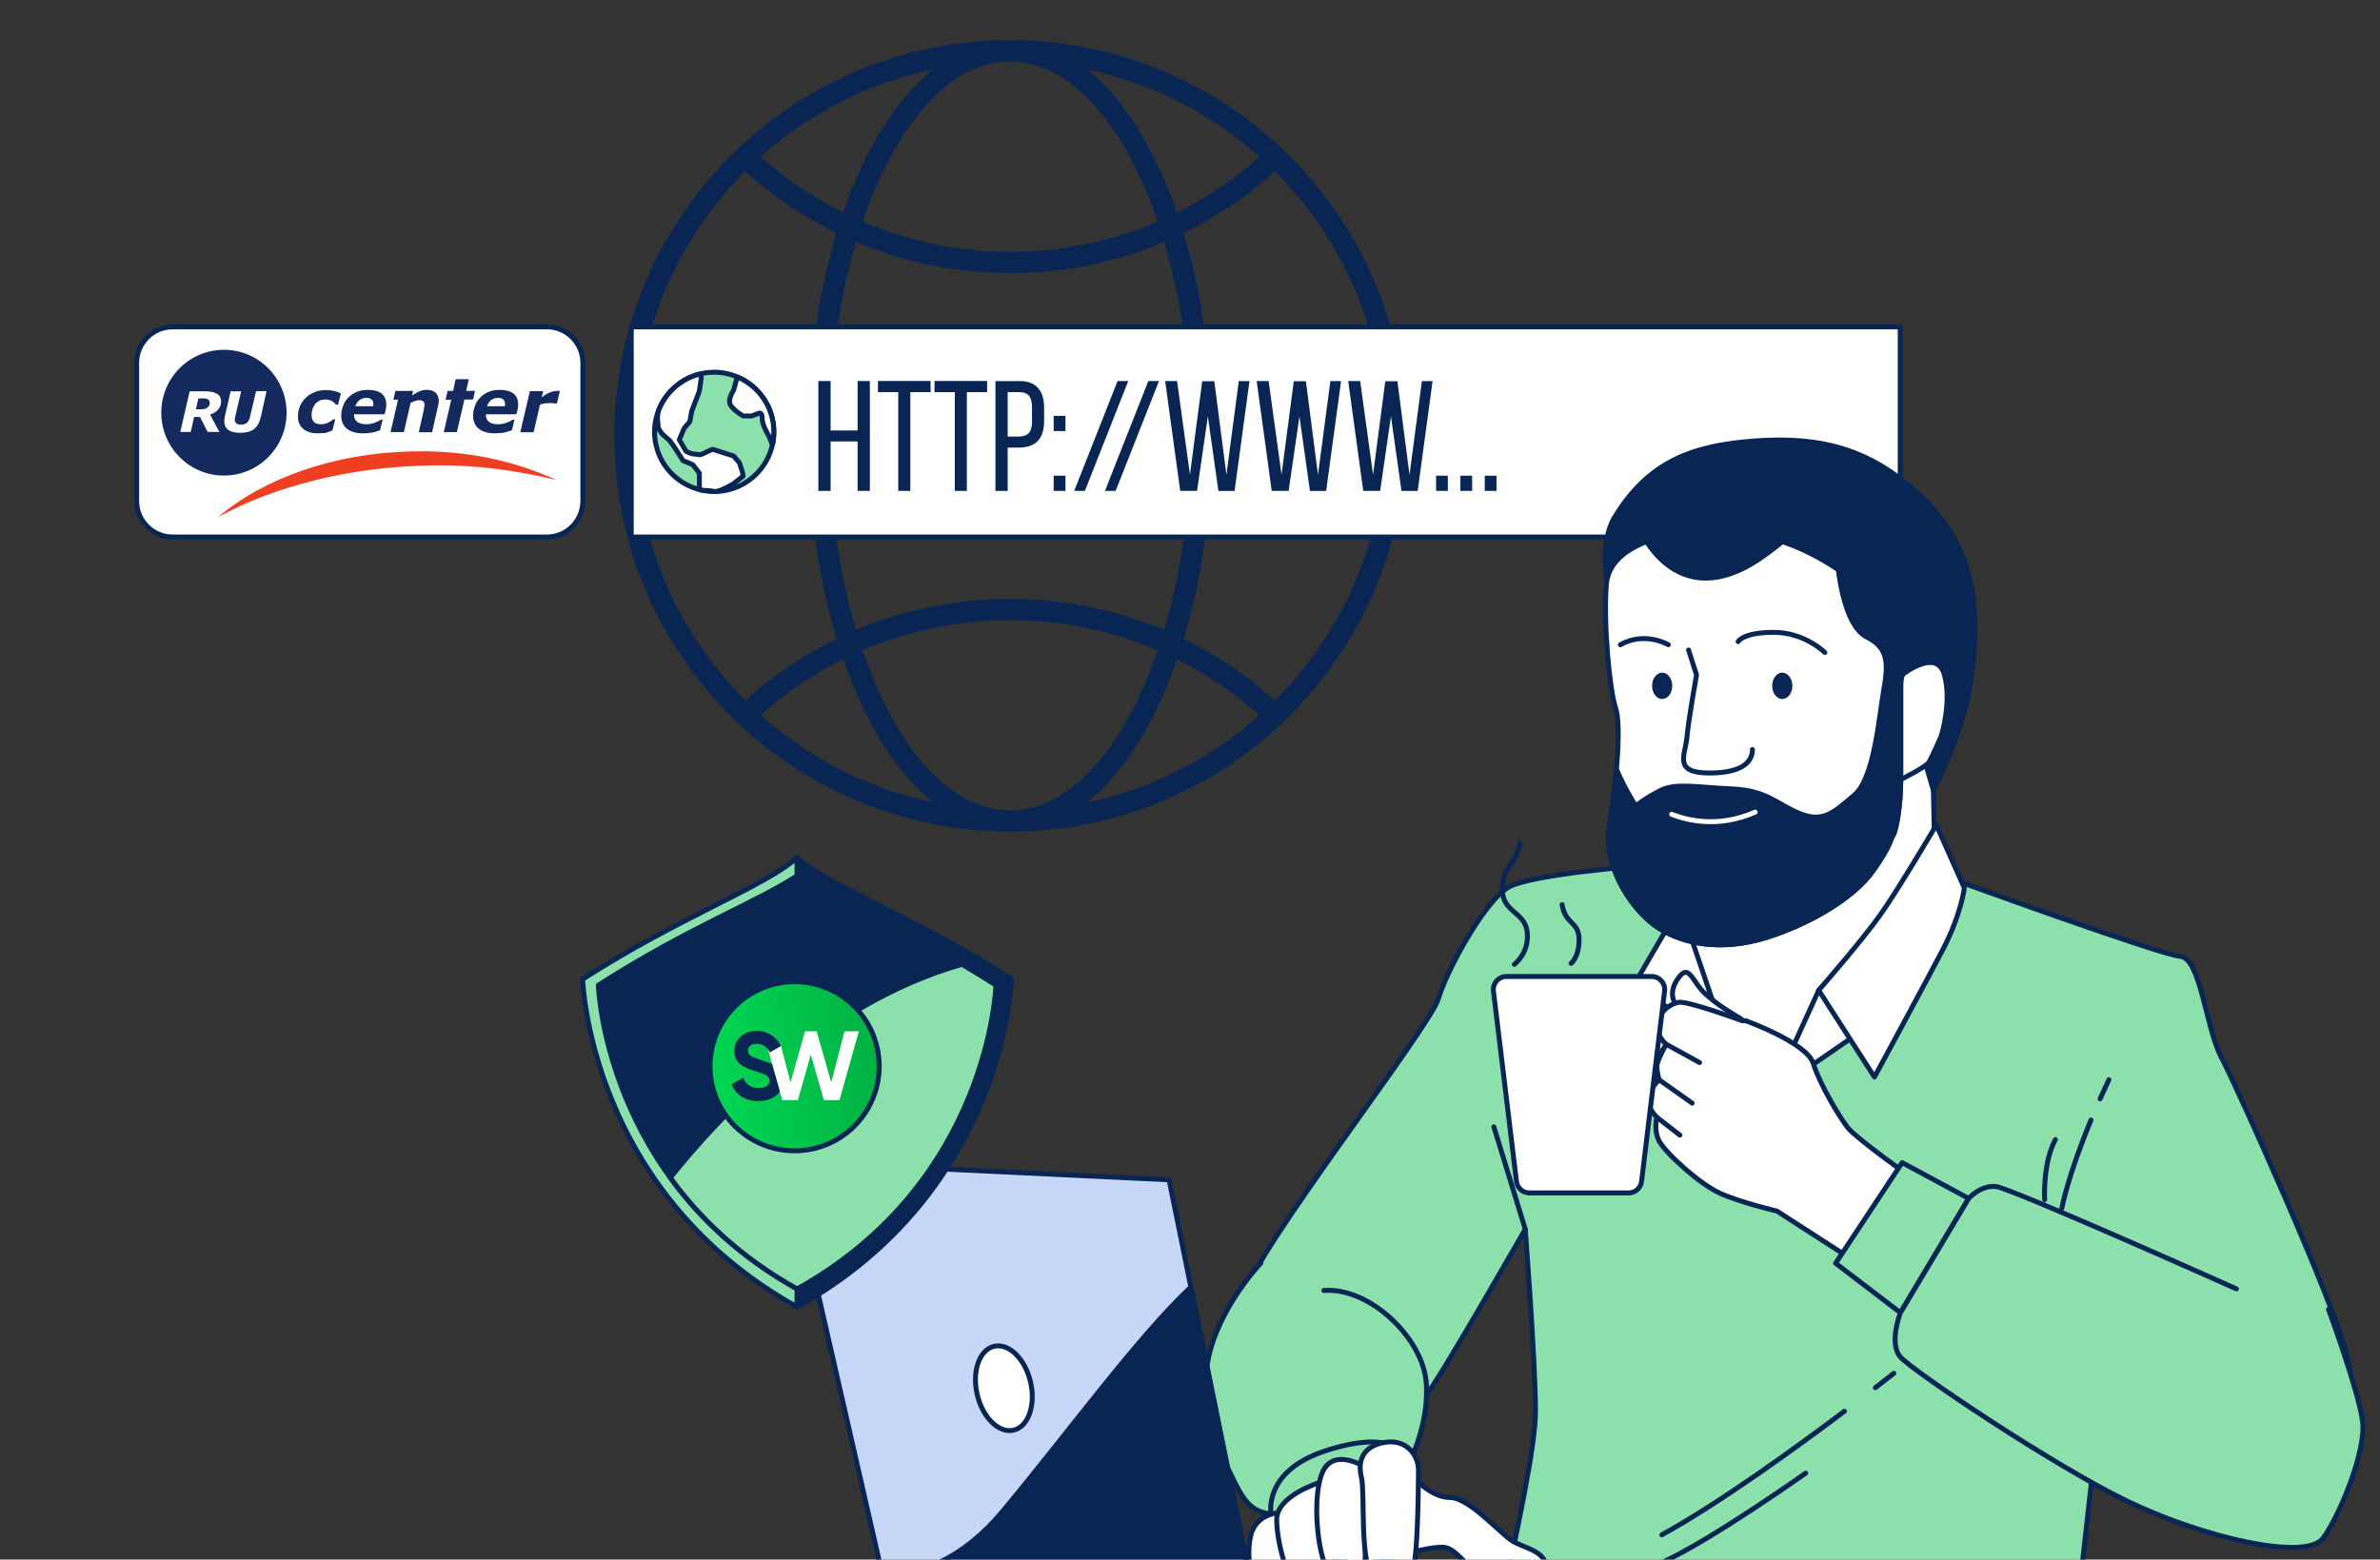 <svg width="296" height="194" viewBox="0 0 296 194" fill="none" xmlns="http://www.w3.org/2000/svg">
<rect x="0" y="0" width="296" height="194" fill="#333333" stroke="none"/>
<path d="M125.626 5C98.485 5 76.404 27.081 76.404 54.222C76.404 81.364 98.485 103.445 125.626 103.445C152.768 103.445 174.849 81.364 174.849 54.222C174.849 27.081 152.768 5 125.626 5ZM172.19 52.902H150.698C150.584 44.353 149.381 36.166 147.217 28.993C151.301 26.998 155.125 24.426 158.568 21.318C166.703 29.46 171.843 40.593 172.19 52.902ZM125.626 100.809C119.804 100.809 114.256 96.087 110.002 87.511C108.984 85.456 108.075 83.238 107.275 80.896C113.012 78.438 119.238 77.144 125.63 77.144C132.022 77.144 138.245 78.438 143.985 80.896C143.182 83.238 142.276 85.456 141.258 87.511C137.004 96.087 131.453 100.809 125.634 100.809H125.626ZM125.626 74.5C118.955 74.5 112.461 75.835 106.461 78.37C104.428 71.525 103.304 63.715 103.191 55.542H148.058C147.948 63.711 146.821 71.525 144.788 78.37C138.788 75.835 132.294 74.5 125.623 74.5H125.626ZM103.195 52.902C103.304 44.741 104.428 36.935 106.457 30.098C112.457 32.636 118.955 33.971 125.626 33.971C132.298 33.971 138.796 32.636 144.796 30.098C146.825 36.939 147.948 44.741 148.058 52.902H103.191H103.195ZM125.626 7.64C131.449 7.64 136.997 12.361 141.251 20.937C142.273 22.996 143.182 25.221 143.985 27.571C138.245 30.034 132.019 31.327 125.626 31.327C119.234 31.327 113.004 30.03 107.268 27.571C108.071 25.221 108.98 22.996 110.002 20.937C114.256 12.361 119.807 7.64 125.626 7.64ZM156.645 19.5C153.519 22.291 150.072 24.622 146.391 26.458C145.573 24.094 144.649 21.85 143.615 19.768C141.194 14.888 138.335 11.136 135.202 8.635C143.325 10.34 150.675 14.164 156.645 19.504V19.5ZM107.638 19.764C106.604 21.846 105.68 24.09 104.862 26.455C101.181 24.622 97.734 22.291 94.608 19.497C100.578 14.157 107.928 10.332 116.051 8.628C112.914 11.132 110.055 14.881 107.634 19.761L107.638 19.764ZM92.684 21.318C96.132 24.426 99.952 26.998 104.036 28.993C101.868 36.166 100.668 44.353 100.555 52.902H79.063C79.406 40.593 84.55 29.46 92.684 21.318ZM79.063 55.542H100.555C100.668 64.103 101.871 72.294 104.044 79.471C99.959 81.466 96.139 84.034 92.696 87.138C84.554 78.992 79.41 67.855 79.063 55.542ZM94.623 88.959C97.746 86.172 101.192 83.842 104.869 82.013C105.688 84.37 106.608 86.606 107.638 88.684C110.059 93.564 112.917 97.316 116.055 99.817C107.939 98.116 100.593 94.292 94.623 88.959ZM143.615 88.684C144.645 86.606 145.565 84.37 146.383 82.013C150.06 83.846 153.507 86.172 156.63 88.959C150.66 94.292 143.317 98.116 135.202 99.817C138.339 97.313 141.198 93.564 143.615 88.684ZM158.561 87.141C155.118 84.038 151.297 81.47 147.213 79.475C149.385 72.298 150.588 64.103 150.701 55.546H172.194C171.851 67.863 166.703 78.999 158.561 87.141Z" fill="#082554"/>
<path d="M236.327 40.661H78.51V66.799H236.327V40.661Z" fill="white" stroke="#082554" stroke-width="0.612" stroke-linecap="round" stroke-linejoin="round"/>
<path d="M103.301 54.914V61.065H101.778V47.399H103.301V53.549H106.661V47.399H108.185V61.065H106.661V54.914H103.301Z" fill="#082554"/>
<path d="M111.716 61.065V48.782H109.195V47.393H115.737V48.782H113.216V61.065H111.71H111.716Z" fill="#082554"/>
<path d="M118.748 61.065V48.782H116.226V47.393H122.768V48.782H120.247V61.065H118.742H118.748Z" fill="#082554"/>
<path d="M126.789 47.399C128.937 47.399 129.855 48.666 129.855 50.74V52.38C129.855 54.547 128.839 55.679 126.673 55.679H125.327V61.071H123.803V47.405H126.789V47.399ZM126.673 54.308C127.805 54.308 128.35 53.782 128.35 52.472V50.655C128.35 49.406 127.903 48.782 126.789 48.782H125.327V54.308H126.673Z" fill="#082554"/>
<path d="M132.511 51.732V53.623H131.049V51.732H132.511ZM132.511 59.173V61.065H131.049V59.173H132.511Z" fill="#082554"/>
<path d="M140.32 47.399L134.929 61.064H133.601L138.992 47.399H140.32Z" fill="#082554"/>
<path d="M144.145 47.399L138.753 61.064H137.425L142.817 47.399H144.145Z" fill="#082554"/>
<path d="M148.869 61.064H146.783L144.91 47.399H146.391L147.994 59.039L149.518 47.423H151.024L152.529 59.063L154.071 47.405H155.399L153.545 61.071H151.532L150.222 51.793L148.876 61.071L148.869 61.064Z" fill="#082554"/>
<path d="M160.252 61.064H158.165L156.293 47.399H157.78L159.383 59.039L160.907 47.423H162.413L163.918 59.063L165.46 47.405H166.788L164.934 61.071H162.92L161.611 51.793L160.264 61.071L160.252 61.064Z" fill="#082554"/>
<path d="M171.635 61.064H169.548L167.676 47.399H169.163L170.766 59.039L172.29 47.423H173.795L175.301 59.063L176.843 47.405H178.171L176.317 61.071H174.303L172.994 51.793L171.647 61.071L171.635 61.064Z" fill="#082554"/>
<path d="M180.068 59.174V61.065H178.605V59.174H180.068Z" fill="#082554"/>
<path d="M183.091 59.174V61.065H181.629V59.174H183.091Z" fill="#082554"/>
<path d="M186.121 59.174V61.065H184.658V59.174H186.121Z" fill="#082554"/>
<path d="M90.472 60.953C94.466 60.044 96.967 56.069 96.058 52.075C95.149 48.081 91.174 45.58 87.18 46.489C83.186 47.398 80.685 51.373 81.594 55.367C82.502 59.361 86.477 61.862 90.472 60.953Z" fill="#8BE0AC" stroke="#082554" stroke-width="0.612" stroke-linecap="round" stroke-linejoin="round"/>
<path d="M91.239 60.165L92.427 59.217L92.31 58.623L91.955 57.558L91.245 56.726L88.638 55.893C88.638 55.893 88.284 56.01 87.574 56.371C86.864 56.726 86.864 56.487 86.386 56.487C85.909 56.487 85.322 56.132 85.322 56.132L84.489 54.706L85.083 53.28L85.793 52.448L86.031 51.145L86.98 48.654L87.219 46.995C87.182 46.787 87.102 46.646 86.992 46.542C84.618 47.148 82.708 48.898 81.876 51.169C81.778 51.646 81.76 51.977 81.76 51.977L81.876 53.28L82.353 53.99L83.302 54.822L83.896 55.655L84.96 57.313L86.148 57.791L86.98 58.855V60.899C87.115 60.936 87.255 60.973 87.396 60.997C87.825 61.01 88.485 61.046 88.834 61.138C88.951 61.138 89.067 61.126 89.183 61.12C89.93 60.955 91.252 60.159 91.252 60.159L91.239 60.165Z" fill="white" stroke="#082554" stroke-width="0.612" stroke-linecap="round" stroke-linejoin="round"/>
<path d="M91.808 46.94L91.594 47.24L91.239 48.544C91.239 48.544 90.407 49.731 90.884 50.441C91.362 51.151 92.427 51.744 92.427 51.744H93.491L94.44 51.389C94.44 51.389 94.795 51.273 94.795 52.099C94.795 52.925 95.627 54.235 95.627 54.235L96.062 55.324C96.172 54.81 96.239 54.278 96.239 53.727C96.239 50.692 94.415 48.091 91.808 46.94Z" fill="white" stroke="#082554" stroke-width="0.612" stroke-linecap="round" stroke-linejoin="round"/>
<path d="M68.015 40.661H21.474C19.003 40.661 17 42.664 17 45.135V62.325C17 64.796 19.003 66.799 21.474 66.799H68.015C70.485 66.799 72.488 64.796 72.488 62.325V45.135C72.488 42.664 70.485 40.661 68.015 40.661Z" fill="white" stroke="#082554" stroke-width="0.612" stroke-linecap="round" stroke-linejoin="round"/>
<g clip-path="url(#clip0_3809_86392)">
<path d="M39.504 53.905C39.151 53.905 38.82 53.861 38.533 53.773C38.224 53.684 37.959 53.551 37.738 53.374C37.517 53.196 37.341 52.975 37.23 52.709C37.098 52.443 37.054 52.133 37.054 51.778C37.054 51.313 37.142 50.892 37.319 50.493C37.495 50.094 37.738 49.762 38.047 49.452C38.356 49.163 38.731 48.942 39.173 48.764C39.614 48.587 40.1 48.521 40.607 48.521C40.916 48.521 41.225 48.565 41.534 48.632C41.843 48.698 42.13 48.809 42.395 48.942L42.042 50.338H41.799C41.623 50.116 41.424 49.961 41.203 49.85C40.983 49.739 40.718 49.695 40.453 49.695C39.945 49.695 39.526 49.873 39.217 50.249C38.908 50.626 38.753 51.069 38.753 51.623C38.753 52 38.842 52.288 39.04 52.487C39.239 52.687 39.526 52.775 39.945 52.775C40.254 52.775 40.541 52.709 40.806 52.576C41.071 52.443 41.291 52.31 41.468 52.155H41.689L41.336 53.551C41.005 53.684 40.718 53.795 40.475 53.861C40.21 53.861 39.901 53.905 39.504 53.905Z" fill="#14295E"/>
<path d="M45.154 53.906C44.293 53.906 43.609 53.706 43.145 53.329C42.682 52.953 42.439 52.399 42.439 51.734C42.439 51.269 42.528 50.847 42.682 50.449C42.837 50.05 43.057 49.717 43.344 49.429C43.631 49.141 43.962 48.92 44.381 48.742C44.801 48.565 45.264 48.499 45.75 48.499C46.5 48.499 47.074 48.654 47.471 48.964C47.846 49.274 48.045 49.74 48.045 50.338C48.045 50.537 48.023 50.737 47.979 50.936C47.935 51.136 47.891 51.335 47.824 51.534H44.028V51.579V51.623C44.028 51.978 44.161 52.266 44.404 52.465C44.646 52.664 45.044 52.775 45.551 52.775C45.904 52.775 46.257 52.709 46.566 52.598C46.897 52.487 47.162 52.332 47.405 52.199H47.582L47.273 53.507C46.964 53.639 46.611 53.75 46.279 53.817C45.926 53.861 45.551 53.906 45.154 53.906ZM46.412 50.537C46.412 50.493 46.434 50.426 46.434 50.382C46.434 50.338 46.434 50.294 46.434 50.249C46.434 50.005 46.368 49.828 46.213 49.695C46.059 49.562 45.86 49.496 45.573 49.496C45.242 49.496 44.955 49.584 44.712 49.762C44.492 49.939 44.315 50.205 44.183 50.537H46.412Z" fill="#14295E"/>
<path d="M54.159 48.831C53.894 48.609 53.541 48.499 53.099 48.499C52.768 48.499 52.459 48.565 52.172 48.676C51.886 48.809 51.599 48.964 51.245 49.186L51.378 48.632H49.171L48.928 49.717H49.502L48.575 53.75H50.23L51.069 50.116C51.29 50.005 51.466 49.917 51.643 49.873C51.819 49.806 51.952 49.784 52.084 49.784C52.349 49.784 52.526 49.828 52.636 49.917C52.746 50.005 52.79 50.161 52.79 50.36C52.79 50.471 52.768 50.604 52.746 50.737C52.724 50.87 52.68 51.025 52.658 51.224L52.084 53.773H53.739L54.49 50.449C54.512 50.338 54.534 50.227 54.556 50.116C54.578 50.005 54.578 49.917 54.578 49.828C54.534 49.363 54.402 49.053 54.159 48.831Z" fill="#14295E"/>
<path d="M61.552 53.906C60.692 53.906 60.007 53.706 59.544 53.329C59.08 52.953 58.838 52.399 58.838 51.734C58.838 51.269 58.926 50.847 59.08 50.449C59.235 50.05 59.456 49.717 59.742 49.429C60.029 49.141 60.361 48.92 60.78 48.742C61.199 48.565 61.663 48.499 62.148 48.499C62.899 48.499 63.472 48.654 63.87 48.964C64.267 49.274 64.444 49.74 64.444 50.338C64.444 50.537 64.421 50.737 64.377 50.936C64.333 51.136 64.289 51.335 64.223 51.534H60.427V51.579V51.623C60.427 51.978 60.559 52.266 60.802 52.465C61.045 52.664 61.442 52.775 61.95 52.775C62.303 52.775 62.656 52.709 62.965 52.598C63.296 52.487 63.561 52.332 63.803 52.199H63.98L63.671 53.507C63.362 53.639 63.009 53.75 62.678 53.817C62.303 53.861 61.928 53.906 61.552 53.906ZM62.788 50.537C62.788 50.493 62.81 50.426 62.81 50.382C62.81 50.338 62.81 50.294 62.81 50.249C62.81 50.005 62.744 49.828 62.59 49.695C62.435 49.562 62.236 49.496 61.95 49.496C61.618 49.496 61.332 49.584 61.089 49.762C60.868 49.939 60.692 50.205 60.559 50.537H62.788Z" fill="#14295E"/>
<path d="M69.255 50.205H69.1C69.034 50.183 68.924 50.161 68.791 50.161C68.659 50.139 68.527 50.139 68.394 50.139C68.174 50.139 67.975 50.161 67.776 50.183C67.578 50.205 67.379 50.271 67.158 50.338L66.364 53.773H64.709L65.9 48.654H67.556L67.379 49.407C67.688 49.186 67.997 48.986 68.306 48.853C68.615 48.72 68.924 48.632 69.233 48.632C69.299 48.632 69.365 48.632 69.432 48.632C69.498 48.632 69.564 48.632 69.63 48.654L69.255 50.205Z" fill="#14295E"/>
<path d="M57.977 48.632L58.308 47.169H56.675L56.344 48.632H55.66L55.417 49.718H56.101H56.123L55.196 53.75H56.829C56.829 53.706 56.851 53.662 56.851 53.617L57.756 49.695H58.838L59.081 48.61L57.977 48.632Z" fill="#14295E"/>
<path d="M27.851 43.513C23.547 43.513 20.06 47.014 20.06 51.335C20.06 55.656 23.547 59.157 27.851 59.157C32.154 59.157 35.642 55.656 35.642 51.335C35.642 47.014 32.154 43.513 27.851 43.513ZM27.277 53.728H25.82L24.871 51.867H24.143L23.724 53.728H22.421L23.591 48.676H25.555C26.173 48.676 26.637 48.787 26.99 48.986C27.321 49.185 27.498 49.518 27.498 49.939C27.498 50.338 27.365 50.692 27.122 50.958C26.88 51.224 26.549 51.446 26.129 51.579L27.277 53.728ZM32.441 51.844C32.287 52.554 32 53.041 31.603 53.373C31.205 53.684 30.632 53.839 29.903 53.839C29.241 53.839 28.733 53.728 28.402 53.484C28.071 53.24 27.895 52.886 27.895 52.398C27.895 52.31 27.895 52.199 27.917 52.088C27.939 51.977 27.939 51.889 27.961 51.8L28.689 48.676H29.991L29.263 51.8C29.241 51.867 29.241 51.933 29.219 52C29.219 52.066 29.197 52.133 29.197 52.177C29.197 52.398 29.263 52.554 29.396 52.664C29.528 52.775 29.727 52.819 30.036 52.819C30.323 52.819 30.543 52.731 30.72 52.576C30.896 52.421 31.029 52.177 31.095 51.844L31.846 48.654H33.148L32.441 51.844ZM25.886 49.695C25.754 49.606 25.555 49.562 25.313 49.562H24.672L24.364 50.914H25.004C25.357 50.914 25.622 50.847 25.798 50.692C25.997 50.559 26.085 50.36 26.085 50.116C26.085 49.917 26.019 49.784 25.886 49.695Z" fill="#14295E"/>
<path d="M53.651 57.894C59.411 57.805 64.289 58.537 69.211 59.711C64.024 57.362 58.308 56.033 51.532 56.144C41.645 56.299 32.861 59.467 27.122 64.32C33.986 60.575 43.322 58.049 53.651 57.894Z" fill="#EF3F23"/>
</g>
<path d="M162.754 171.573C167.209 174.119 176.119 174.755 177.392 173.482C178.665 172.209 189.693 152.908 189.693 152.908C189.693 152.908 190.966 169.241 190.966 175.606C190.966 179.92 188.628 190.642 187.123 197.747H241.203H258.614L261.184 174.755C261.184 174.755 264.789 180.061 269.881 184.302C274.972 188.543 280.272 187.484 285.578 184.516C290.884 181.548 293.423 175.184 291.942 168.819C290.455 162.454 278.155 135.093 276.245 131.482C274.336 127.878 273.699 119.181 271.153 118.967C268.608 118.753 243.578 109.635 243.578 109.635C243.578 109.635 228.303 105.394 225.971 106.03C223.639 106.666 205.396 107.725 204.331 107.725C203.267 107.725 190.758 108.784 187.784 110.271C184.815 111.758 179.932 120.662 178.873 124.273C177.814 127.878 155.538 156.304 154.902 160.973C154.265 165.643 158.298 169.033 162.747 171.579L162.754 171.573Z" fill="#8BE0AC"/>
<path d="M177.392 173.482C176.119 174.755 167.209 174.119 162.754 171.573L162.747 171.579C158.298 169.033 154.265 165.643 154.902 160.973C155.538 156.304 177.814 127.878 178.873 124.273C179.932 120.662 184.815 111.758 187.784 110.271C190.758 108.784 203.267 107.725 204.331 107.725C205.396 107.725 223.639 106.666 225.971 106.03C228.303 105.394 243.578 109.635 243.578 109.635C243.578 109.635 268.608 118.753 271.153 118.967C273.699 119.181 274.336 127.878 276.245 131.482C278.155 135.093 290.455 162.454 291.942 168.819C293.423 175.184 290.884 181.548 285.578 184.516C280.272 187.484 274.972 188.543 269.881 184.302C264.789 180.061 261.184 174.755 261.184 174.755L258.614 197.747H187.123C188.628 190.642 190.966 179.92 190.966 175.606C190.966 169.241 189.693 152.908 189.693 152.908C189.693 152.908 178.665 172.209 177.392 173.482Z" stroke="#082554" stroke-width="0.612" stroke-linecap="round" stroke-linejoin="round"/>
<path d="M229.392 175.551C223.26 180.165 213.756 187.044 206.681 190.924" stroke="#082554" stroke-width="0.612" stroke-linecap="round" stroke-linejoin="round"/>
<path d="M235.536 170.832C235.536 170.832 234.686 171.505 233.235 172.625" stroke="#082554" stroke-width="0.612" stroke-linecap="round" stroke-linejoin="round"/>
<path d="M224.576 183.249C224.576 183.249 213.254 191.285 207.042 194.21" stroke="#082554" stroke-width="0.612" stroke-linecap="round" stroke-linejoin="round"/>
<path d="M261.19 136.69C261.533 135.925 261.9 135.129 262.286 134.303" stroke="#082554" stroke-width="0.612" stroke-linecap="round" stroke-linejoin="round"/>
<path d="M256.429 150.301C256.429 150.301 257.145 146.347 260.058 139.328" stroke="#082554" stroke-width="0.612" stroke-linecap="round" stroke-linejoin="round"/>
<path d="M254.293 149.229C254.293 149.229 254.024 144.701 255.628 141.763" stroke="#082554" stroke-width="0.612" stroke-linecap="round" stroke-linejoin="round"/>
<path d="M189.693 152.901L185.789 140.166" stroke="#082554" stroke-width="0.612" stroke-linecap="round" stroke-linejoin="round"/>
<path d="M203.83 121.452C203.83 121.452 204.215 124.726 204.601 126.268C204.986 127.81 205.562 132.437 205.562 132.437C205.562 132.437 208.646 127.81 209.417 126.849C210.188 125.889 207.685 120.681 207.685 120.681L203.83 121.452Z" fill="white" stroke="#082554" stroke-width="0.612" stroke-linecap="round" stroke-linejoin="round"/>
<path d="M207.881 114.512L203.836 121.452C203.836 121.452 207.496 126.078 211.161 128.777C214.821 131.476 220.414 135.907 220.414 135.907C220.414 135.907 217.716 127.039 217.14 124.536C216.565 122.033 211.743 113.551 211.743 113.551C211.743 113.551 209.24 112.59 207.887 114.512H207.881Z" fill="white" stroke="#082554" stroke-width="0.612" stroke-linecap="round" stroke-linejoin="round"/>
<path d="M240.457 98.319L240.646 107.187C240.646 107.187 232.55 121.642 230.047 125.111C227.544 128.581 220.408 135.907 220.408 135.907C220.408 135.907 213.75 126.752 212.979 124.438C212.208 122.125 209.246 113.508 209.246 113.508C209.246 113.508 221.375 112.199 223.878 110.461C226.381 108.729 230.818 103.717 231.975 99.09C233.131 94.463 230.432 91.765 234.092 89.066C244.386 81.474 240.457 98.319 240.457 98.319Z" fill="white" stroke="#082554" stroke-width="0.612" stroke-linecap="round" stroke-linejoin="round"/>
<path d="M239.367 94.629L240.457 98.325C240.457 98.325 243.944 91.522 244.875 86.061C246.52 76.413 245.918 68.253 238.755 61.582C232.672 55.916 226.545 54.239 218.254 54.85C210.63 55.413 205.097 57.298 200.813 64.336C198.939 67.413 199.895 72.291 199.895 72.291L237.691 95.18L239.367 94.629Z" fill="#082554" stroke="#082554" stroke-width="0.612" stroke-linecap="round" stroke-linejoin="round"/>
<path d="M226.191 123.19L220.408 135.907L232.164 127.81L226.191 123.19Z" fill="white" stroke="#082554" stroke-width="0.612" stroke-linecap="round" stroke-linejoin="round"/>
<path d="M240.818 102.627C240.818 102.627 236.21 110.461 233.896 113.741C231.583 117.015 226.185 123.184 226.185 123.184L233.125 133.979C233.125 133.979 239.594 122.027 241.607 118.172C243.92 113.741 244.306 110.461 244.306 110.461L240.818 102.627Z" fill="white" stroke="#082554" stroke-width="0.612" stroke-linecap="round" stroke-linejoin="round"/>
<path d="M241.418 91.581C241.418 91.581 240.261 94.28 239.875 94.855C239.49 95.43 236.405 96.973 236.405 96.973L235.059 95.241L235.249 84.06L236.405 84.06C236.405 84.06 240.848 80.45 241.815 83.919C242.782 87.389 241.418 91.575 241.418 91.575V91.581Z" fill="white" stroke="#082554" stroke-width="0.612" stroke-linecap="round" stroke-linejoin="round"/>
<path d="M207.11 66.716C207.11 66.716 200.17 67.873 199.784 72.689C199.399 77.506 200.17 85.798 200.941 88.111C201.712 90.424 200.941 97.75 200.17 102.952C199.399 108.153 203.254 113.551 206.339 115.479C209.423 117.407 214.05 118.367 219.637 116.636C225.224 114.904 230.622 111.623 232.935 108.349C235.249 105.075 235.053 104.494 235.438 103.919C235.824 103.343 236.399 100.259 236.399 96.979V85.412C236.399 82.524 236.209 78.087 236.209 78.087C236.209 78.087 225.414 62.475 207.104 66.716H207.11Z" fill="white" stroke="#082554" stroke-width="0.612" stroke-linecap="round" stroke-linejoin="round"/>
<path d="M228.627 70.884C228.958 73.418 229.857 78.093 232.164 79.244C234.863 80.59 234.863 82.518 234.282 85.798C233.707 89.072 233.125 96.783 230.622 98.906C228.119 101.024 226.767 102.376 223.878 101.22C220.99 100.063 219.833 98.331 215.396 98.135C210.965 97.939 208.456 97.364 206.529 98.325C204.601 99.286 203.444 100.253 203.444 100.253C203.444 100.253 202.165 98.331 201.033 95.681C200.825 98.123 200.494 100.724 200.164 102.946C199.393 108.147 203.248 113.545 206.333 115.473C209.417 117.4 214.044 118.361 219.631 116.629C225.218 114.897 230.616 111.617 232.929 108.343C235.243 105.069 235.047 104.488 235.432 103.912C235.818 103.337 236.393 100.253 236.393 96.973V85.406C236.393 82.518 238.364 82.53 238.364 82.53C238.364 82.53 237.544 77.291 228.621 70.878L228.627 70.884Z" fill="#082554" stroke="#082554" stroke-width="0.612" stroke-linecap="round" stroke-linejoin="round"/>
<path d="M204.791 67.377C205.66 68.773 208.071 71.918 212.122 71.918C216.173 71.918 219.723 68.926 221.681 67.377C217.587 65.982 212.697 65.419 207.11 66.716C207.11 66.716 206.076 66.888 204.791 67.377Z" fill="#082554" stroke="#082554" stroke-width="0.612" stroke-linecap="round" stroke-linejoin="round"/>
<path d="M210.007 80.86L210.998 83.955C210.998 83.955 210.007 89.457 209.806 91.689C209.61 93.921 208.021 96.159 212.587 96.159C217.153 96.159 217.948 94.44 217.948 93.239" stroke="#082554" stroke-width="0.612" stroke-linecap="round" stroke-linejoin="round"/>
<path d="M216.167 79.819C216.167 79.819 216.743 78.662 220.598 78.662C224.453 78.662 226.956 81.165 226.956 81.165" stroke="#082554" stroke-width="0.612" stroke-linecap="round" stroke-linejoin="round"/>
<path d="M207.495 80.204C207.495 80.204 204.607 78.473 201.522 80.204" stroke="#082554" stroke-width="0.612" stroke-linecap="round" stroke-linejoin="round"/>
<path d="M207.912 101.299C209.882 102.077 213.762 103.019 218.285 101.024" stroke="white" stroke-width="0.612" stroke-linecap="round" stroke-linejoin="round"/>
<path d="M221.663 86.955C222.356 86.955 222.917 86.22 222.917 85.314C222.917 84.409 222.356 83.674 221.663 83.674C220.97 83.674 220.408 84.409 220.408 85.314C220.408 86.22 220.97 86.955 221.663 86.955Z" fill="#082554"/>
<path d="M206.724 86.955C207.417 86.955 207.979 86.22 207.979 85.314C207.979 84.409 207.417 83.674 206.724 83.674C206.031 83.674 205.47 84.409 205.47 85.314C205.47 86.22 206.031 86.955 206.724 86.955Z" fill="#082554"/>
<path d="M216.057 126.452C216.057 126.452 213.407 124.952 211.902 123.447C210.396 121.941 210.047 119.824 208.719 121.678C207.391 123.533 208.016 125.124 209.778 126.36C211.541 127.596 216.583 128.392 216.583 128.392C216.583 128.392 217.911 127.419 216.051 126.446L216.057 126.452Z" fill="white" stroke="#082554" stroke-width="0.612" stroke-linecap="round" stroke-linejoin="round"/>
<path d="M216.675 126.978C216.675 126.978 209.962 124.506 208.811 124.683C207.661 124.861 206.424 125.834 206.161 127.333C205.898 128.832 207.22 129.897 207.22 129.897C207.22 129.897 206.069 131.929 206.069 132.639C206.069 133.349 206.333 134.316 206.333 134.316C206.333 134.316 204.919 135.729 204.919 136.788C204.919 137.847 206.069 138.997 206.069 138.997C206.069 138.997 205.629 140.497 206.333 141.91C207.036 143.324 211.369 147.302 213.933 148.446C216.498 149.597 221.002 150.656 221.002 150.656L231.956 157.724L238.229 146.855C238.229 146.855 230.897 141.641 229.839 140.319C228.78 138.991 226.308 134.842 225.512 132.278C224.716 129.714 217.122 126.978 217.122 126.978H216.681H216.675Z" fill="white" stroke="#082554" stroke-width="0.612" stroke-linecap="round" stroke-linejoin="round"/>
<path d="M207.22 129.897L211.375 132.18" stroke="#082554" stroke-width="0.612" stroke-linecap="round" stroke-linejoin="round"/>
<path d="M206.339 134.316L210.457 137.229" stroke="#082554" stroke-width="0.612" stroke-linecap="round" stroke-linejoin="round"/>
<path d="M206.076 138.998L208.927 141.207" stroke="#082554" stroke-width="0.612" stroke-linecap="round" stroke-linejoin="round"/>
<path d="M202.551 148.397H190.213C189.393 148.397 188.702 147.785 188.604 146.971L185.74 123.288C185.623 122.321 186.376 121.47 187.349 121.47H205.415C206.388 121.47 207.141 122.321 207.024 123.288L204.16 146.971C204.062 147.785 203.371 148.397 202.551 148.397Z" fill="white" stroke="#082554" stroke-width="0.612" stroke-linecap="round" stroke-linejoin="round"/>
<path d="M188.335 119.965C188.335 119.965 190.195 118.6 189.944 115.999C189.699 113.398 186.847 113.521 186.847 110.675C186.847 107.829 188.335 107.829 189.075 104.855" stroke="#082554" stroke-width="0.612" stroke-miterlimit="10" stroke-linecap="round"/>
<path d="M195.397 119.836C195.397 119.836 196.388 119.096 196.388 116.862C196.388 114.628 194.656 115.002 194.283 112.529" stroke="#082554" stroke-width="0.612" stroke-miterlimit="10" stroke-linecap="round"/>
<path d="M236.571 144.628L228.297 157.143L236.356 163.299L244.845 149.083L236.571 144.628Z" fill="#8BE0AC" stroke="#082554" stroke-width="0.612" stroke-linecap="round" stroke-linejoin="round"/>
<path d="M289.599 162.871C289.599 162.871 293.417 173.262 293.84 176.873C294.262 180.477 291.08 188.329 288.962 191.297C286.839 194.265 274.116 191.297 264.783 186.842C255.45 182.387 237.844 170.508 236.356 168.813C234.869 167.118 236.356 163.299 236.356 163.299L244.839 149.089C244.839 149.089 246.326 147.394 248.235 147.602C250.144 147.816 278.142 160.331 278.142 160.331" fill="#8BE0AC"/>
<path d="M289.599 162.871C289.599 162.871 293.417 173.262 293.84 176.873C294.262 180.477 291.08 188.329 288.962 191.297C286.839 194.265 274.116 191.297 264.783 186.842C255.45 182.387 237.844 170.508 236.356 168.813C234.869 167.118 236.356 163.299 236.356 163.299L244.839 149.089C244.839 149.089 246.326 147.394 248.235 147.602C250.144 147.816 278.142 160.331 278.142 160.331" stroke="#082554" stroke-width="0.612" stroke-linecap="round" stroke-linejoin="round"/>
<path d="M156.811 157.132C156.811 157.132 151.506 162.645 150.233 169.224C148.96 175.803 151.72 180.466 153.201 183.649C154.688 186.831 155.747 188.104 158.078 188.318C160.41 188.532 173.353 186.623 174.198 184.499C175.042 182.376 177.802 177.498 177.38 171.984C176.958 166.47 170.379 160.106 164.651 160.528" fill="#8BE0AC"/>
<path d="M156.811 157.132C156.811 157.132 151.506 162.645 150.233 169.224C148.96 175.803 151.72 180.466 153.201 183.649C154.688 186.831 155.747 188.104 158.078 188.318C160.41 188.532 173.353 186.623 174.198 184.499C175.042 182.376 177.802 177.498 177.38 171.984C176.958 166.47 170.379 160.106 164.651 160.528" stroke="#082554" stroke-width="0.612" stroke-linecap="round" stroke-linejoin="round"/>
<path d="M158.084 188.318C158.084 188.318 157.026 183.012 164.871 180.466C172.723 177.92 175.477 180.252 175.055 183.226C174.632 186.194 162.754 191.072 158.084 188.318Z" fill="#8BE0AC" stroke="#082554" stroke-width="0.612" stroke-linecap="round" stroke-linejoin="round"/>
<path d="M175.74 183.765C175.74 183.765 178.029 186.286 180.324 186.286C182.618 186.286 186.284 190.411 187.888 191.555C189.491 192.7 193.157 192.932 192.012 195.907C190.868 198.887 186.284 197.051 184.222 195.907C182.159 194.762 181.015 192.467 179.412 192.467C177.808 192.467 176.205 192.926 171.848 194.071C167.496 195.215 162.221 193.385 165.202 189.946C168.182 186.507 175.74 183.759 175.74 183.759V183.765Z" fill="white" stroke="#082554" stroke-width="0.612" stroke-linecap="round" stroke-linejoin="round"/>
<path d="M159.467 188.116C159.467 188.116 156.261 188.116 155.569 190.974C154.884 193.832 155.569 197.786 158.317 198.887C161.065 199.989 159.694 196.911 159.694 194.934V189.438L159.467 188.122V188.116Z" fill="white" stroke="#082554" stroke-width="0.612" stroke-linecap="round" stroke-linejoin="round"/>
<path d="M164.051 184.45C164.051 184.45 158.782 186.054 158.782 189.034C158.782 192.015 160.385 198.202 162.68 198.661C164.969 199.12 165.202 197.284 164.743 193.85C164.284 190.411 164.057 184.457 164.057 184.457L164.051 184.45Z" fill="white" stroke="#082554" stroke-width="0.612" stroke-linecap="round" stroke-linejoin="round"/>
<path d="M169.553 182.388C169.553 182.388 165.887 180.099 164.51 183.074C163.133 186.054 163.825 193.385 165.196 195.448C166.573 197.51 169.547 197.051 169.779 193.844C170.006 190.638 169.553 182.388 169.553 182.388Z" fill="white" stroke="#082554" stroke-width="0.612" stroke-linecap="round" stroke-linejoin="round"/>
<path d="M176.419 182.951C176.432 181.482 175.581 180.087 174.204 179.579C173.678 179.383 173.047 179.298 172.301 179.414C169.32 179.873 168.861 181.935 169.32 183.765C169.779 185.601 169.094 194.303 170.697 195.907C172.301 197.51 175.048 196.592 175.74 194.989C176.291 193.71 176.401 185.999 176.419 182.945V182.951Z" fill="white" stroke="#082554" stroke-width="0.612" stroke-linecap="round" stroke-linejoin="round"/>
<path d="M98 144.505L109.934 196.737L158.623 211.896L145.398 146.763L98 144.505Z" fill="#C6D7F7" stroke="#082554" stroke-width="0.612" stroke-linecap="round" stroke-linejoin="round"/>
<path d="M148.109 160.098C141.365 166.506 133.642 177.203 124.78 187.901C119.609 194.137 114.205 195.936 109.762 195.985L109.934 196.738L158.623 211.89L148.109 160.092V160.098Z" fill="#082554" stroke="#082554" stroke-width="0.612" stroke-linecap="round" stroke-linejoin="round"/>
<path d="M128.171 171.922C128.838 174.804 127.889 177.485 126.059 177.907C124.229 178.329 122.198 176.34 121.531 173.458C120.864 170.575 121.812 167.895 123.642 167.473C125.472 167.05 127.504 169.039 128.171 171.922Z" fill="white" stroke="#082554" stroke-width="0.612" stroke-linecap="round" stroke-linejoin="round"/>
<path d="M99.142 106.682C95.066 110.326 84.63 114.001 72.464 121.804C72.464 121.804 73.223 148.167 99.142 162.579V106.682Z" fill="#8BE0AC" stroke="#082554" stroke-width="0.612" stroke-linecap="round" stroke-linejoin="round"/>
<path d="M99.143 106.682C103.219 110.326 113.655 114.001 125.821 121.804C125.821 121.804 125.062 148.167 99.143 162.579V106.682Z" fill="#082554" stroke="#082554" stroke-width="0.612" stroke-linecap="round" stroke-linejoin="round"/>
<path d="M99.143 108.927C94.222 112.2 85.696 115.321 74.421 122.551C74.421 122.551 75.126 146.981 99.143 160.335C123.16 146.981 123.864 122.551 123.864 122.551C112.589 115.321 104.1 112.203 99.143 108.927Z" fill="#082554" stroke="#082554" stroke-width="0.612" stroke-linecap="round" stroke-linejoin="round"/>
<path d="M119.649 119.957C102.452 124.839 89.318 139.024 83.368 146.504C86.978 151.473 92.04 156.39 99.141 160.338C123.158 146.984 123.863 122.554 123.863 122.554C122.411 121.623 121.009 120.761 119.649 119.959V119.957Z" fill="#8BE0AC" stroke="#082554" stroke-width="0.612" stroke-linecap="round" stroke-linejoin="round"/>
<g clip-path="url(#clip1_3809_86392)">
<path d="M98.824 122.119C104.633 122.119 109.343 126.829 109.343 132.638C109.343 138.447 104.633 143.156 98.824 143.156C93.015 143.156 88.306 138.447 88.306 132.638C88.306 126.829 93.015 122.119 98.824 122.119Z" fill="url(#paint0_linear_3809_86392)" stroke="#082554" stroke-width="0.612"/>
<path d="M105.03 128.287L103.378 134.642L101.567 128.287H100.113L98.314 134.642L97.138 130.116C97.138 130.116 97.137 130.115 97.137 130.115C97.132 130.104 97.127 130.093 97.122 130.083C97.038 129.914 96.945 129.755 96.843 129.609C96.624 129.296 96.363 129.033 96.06 128.819C96.053 128.815 96.046 128.809 96.039 128.805C96 128.777 95.96 128.751 95.919 128.725C95.602 128.527 95.256 128.388 94.882 128.31L95.506 130.524L96.025 132.367L96.988 135.784L97.291 136.858H99.226L100.84 131.201L102.466 136.858H104.401L106.817 128.287H105.03Z" fill="white"/>
<path d="M97.137 130.115C97.132 130.104 97.127 130.093 97.122 130.083C97.038 129.914 96.945 129.755 96.842 129.609C96.624 129.296 96.363 129.033 96.059 128.819C96.052 128.815 96.045 128.809 96.038 128.805C95.999 128.777 95.96 128.751 95.919 128.725C95.601 128.527 95.256 128.388 94.882 128.31C94.827 128.299 94.771 128.288 94.714 128.279C94.524 128.249 94.327 128.234 94.124 128.234H94.121C93.349 128.234 92.693 128.462 92.155 128.917C91.615 129.357 91.346 129.96 91.346 130.728C91.346 131.495 91.612 132.063 92.142 132.454C92.569 132.75 93.152 133.01 93.892 133.233C94.576 133.425 95.05 133.605 95.316 133.773C95.581 133.933 95.714 134.161 95.714 134.456C95.714 134.728 95.601 134.944 95.376 135.103C95.151 135.263 94.813 135.344 94.363 135.344C93.397 135.344 92.75 134.916 92.42 134.061L90.996 134.888C91.238 135.536 91.644 136.043 92.215 136.41C92.786 136.778 93.486 136.962 94.314 136.962C95.143 136.962 95.859 136.762 96.414 136.361C96.451 136.334 96.487 136.307 96.522 136.279C96.655 136.173 96.771 136.06 96.872 135.937C96.913 135.888 96.953 135.837 96.988 135.784L96.025 132.367C95.971 132.341 95.91 132.316 95.844 132.29C95.811 132.277 95.775 132.264 95.738 132.25C95.483 132.147 95.303 132.08 95.198 132.047C95.197 132.047 95.196 132.047 95.195 132.046L94.616 131.854C94.005 131.671 93.579 131.495 93.337 131.327C93.12 131.159 93.011 130.943 93.011 130.68C93.011 130.432 93.112 130.23 93.313 130.074C93.514 129.918 93.783 129.84 94.121 129.84C94.288 129.84 94.445 129.859 94.592 129.896C94.85 129.961 95.078 130.082 95.272 130.261C95.356 130.338 95.434 130.426 95.506 130.524C95.573 130.615 95.635 130.715 95.692 130.825C95.708 130.856 95.723 130.887 95.738 130.919L96.493 130.486L96.995 130.198L97.131 130.119L97.138 130.116C97.138 130.116 97.137 130.115 97.137 130.115Z" fill="#082554"/>
</g>
<defs>
<linearGradient id="paint0_linear_3809_86392" x1="116.519" y1="113.517" x2="85.78" y2="116.91" gradientUnits="userSpaceOnUse">
<stop stop-color="#00A13D"/>
<stop offset="1" stop-color="#00D853"/>
</linearGradient>
<clipPath id="clip0_3809_86392">
<rect width="49.57" height="20.807" fill="white" transform="translate(20.06 43.513)"/>
</clipPath>
<clipPath id="clip1_3809_86392">
<rect width="21.649" height="21.649" fill="white" transform="translate(88 121.814)"/>
</clipPath>
</defs>
</svg>
